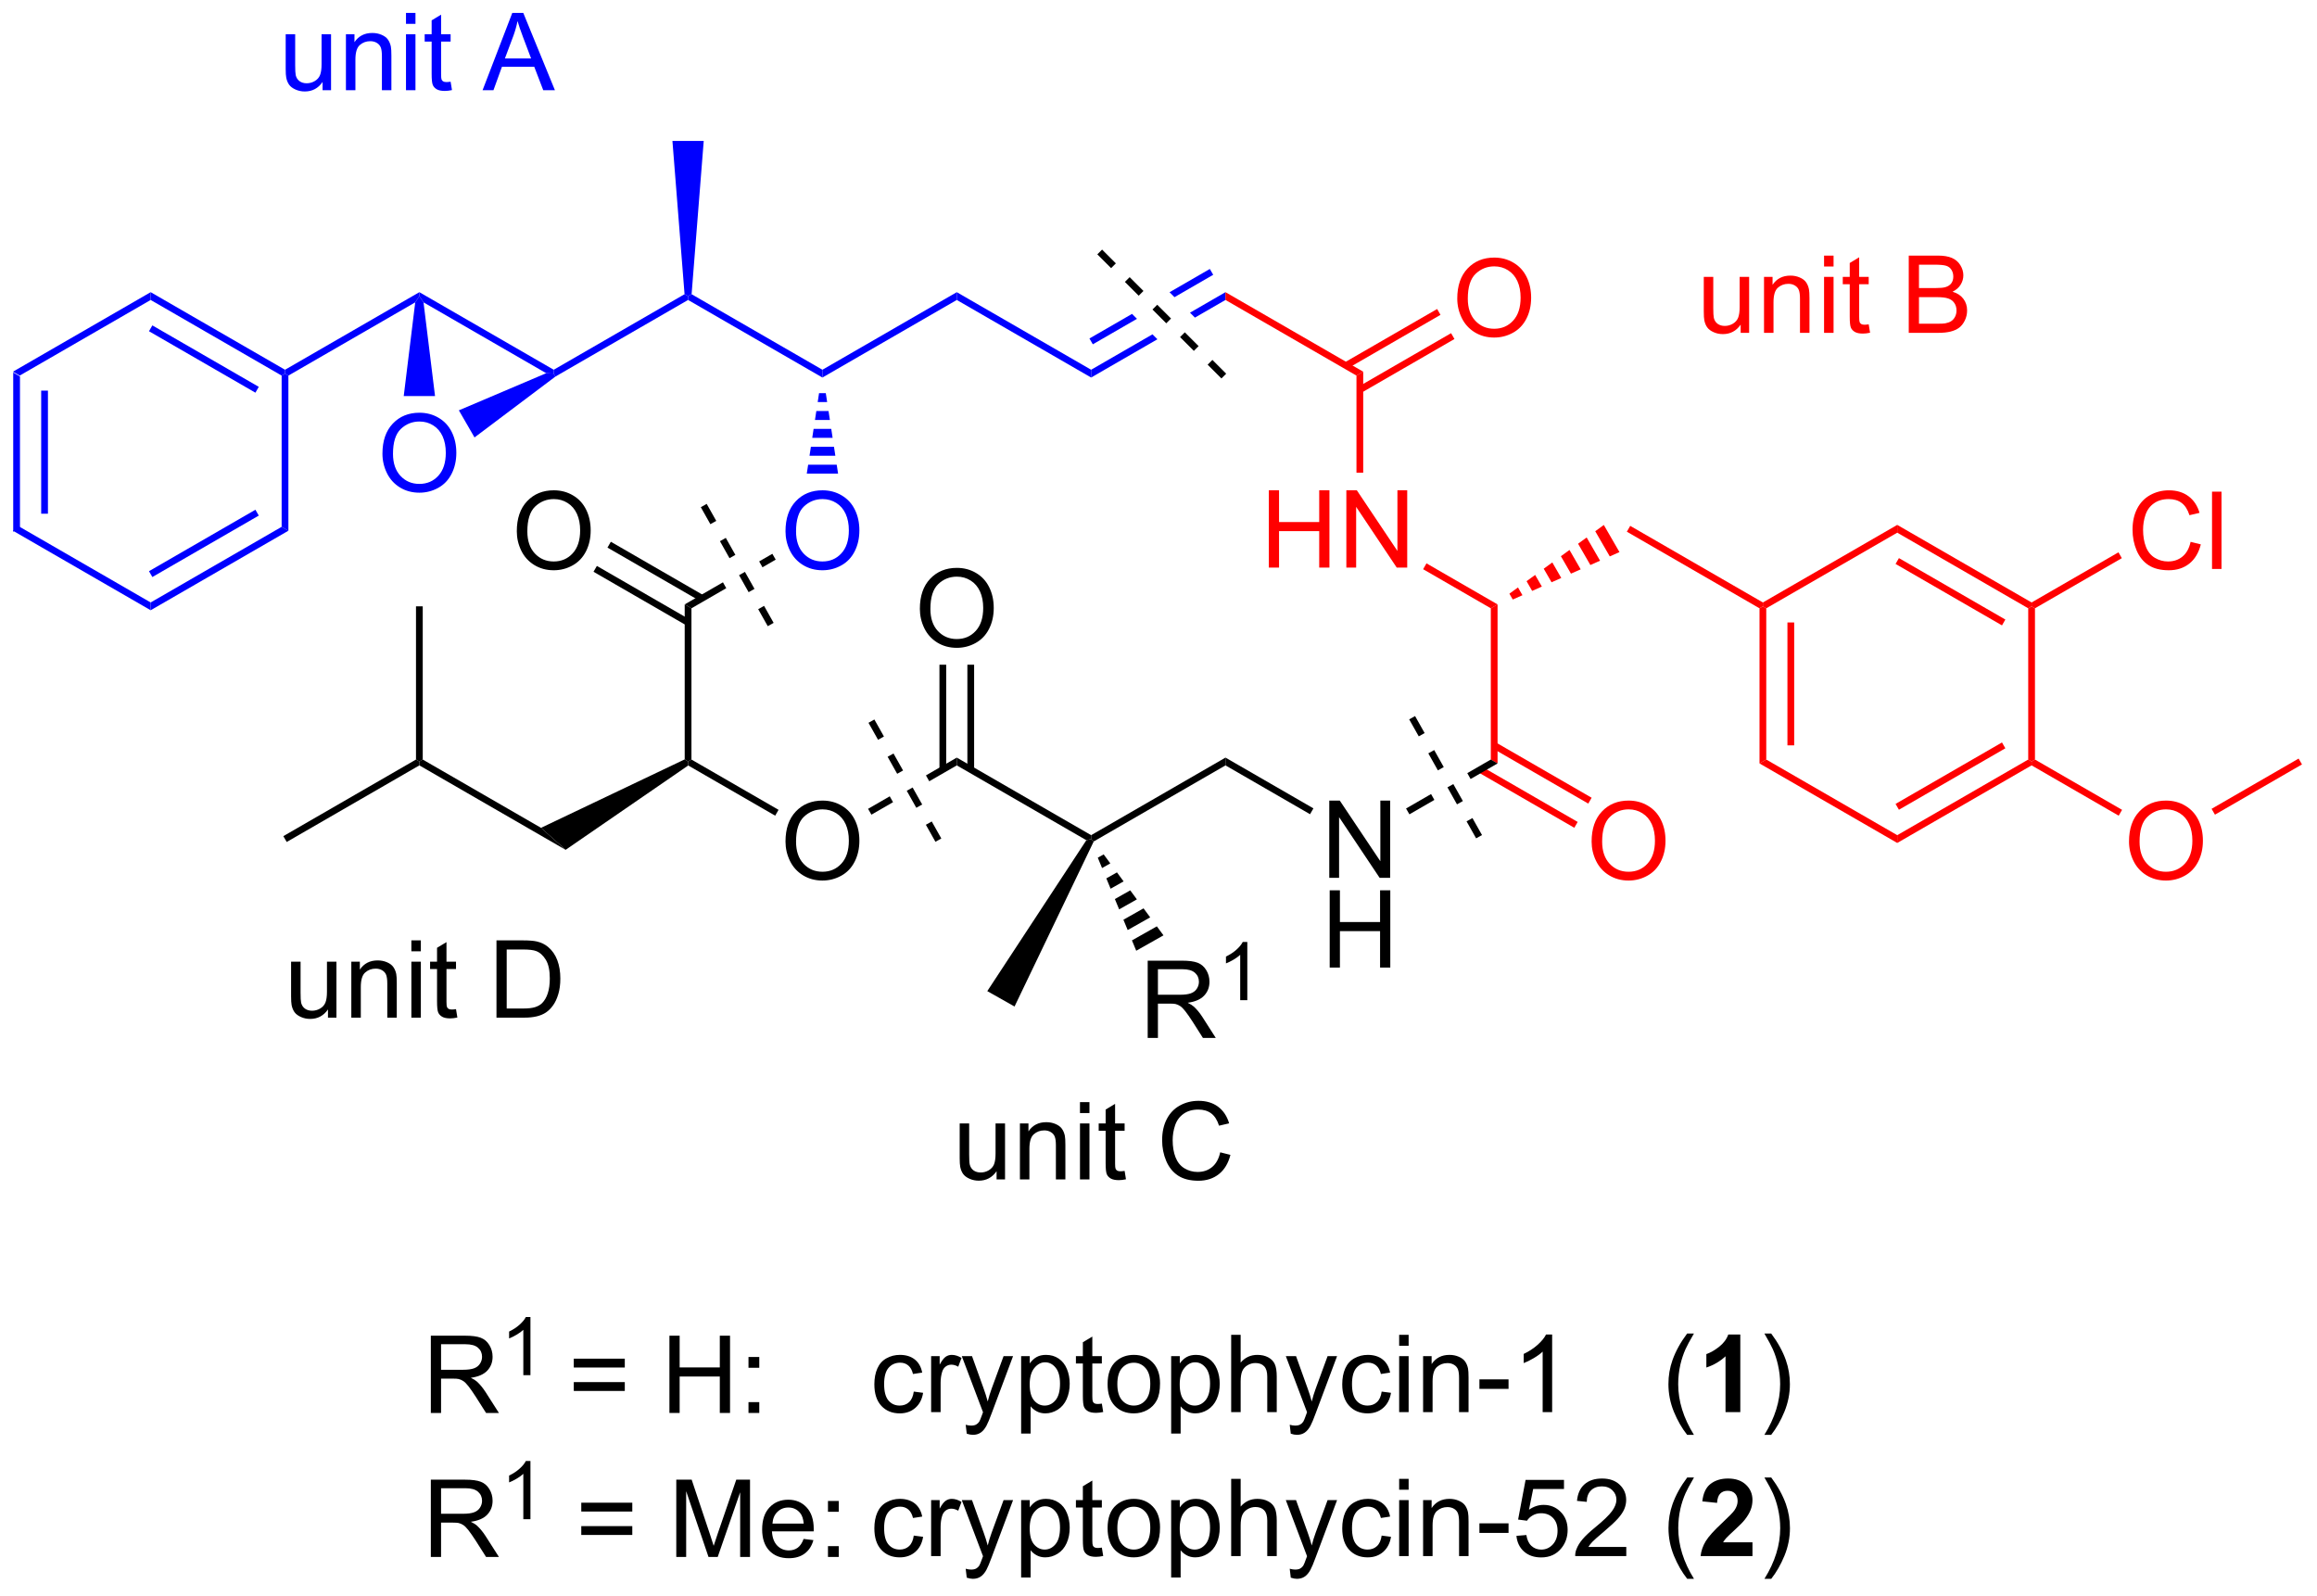 <?xml version="1.0" encoding="UTF-8"?>
<!DOCTYPE svg PUBLIC '-//W3C//DTD SVG 1.0//EN'
          'http://www.w3.org/TR/2001/REC-SVG-20010904/DTD/svg10.dtd'>
<svg stroke-dasharray="none" shape-rendering="auto" xmlns="http://www.w3.org/2000/svg" font-family="'Dialog'" text-rendering="auto" width="90" fill-opacity="1" color-interpolation="auto" color-rendering="auto" preserveAspectRatio="xMidYMid meet" font-size="12px" viewBox="0 0 90 62" fill="black" xmlns:xlink="http://www.w3.org/1999/xlink" stroke="black" image-rendering="auto" stroke-miterlimit="10" stroke-linecap="square" stroke-linejoin="miter" font-style="normal" stroke-width="1" height="62" stroke-dashoffset="0" font-weight="normal" stroke-opacity="1"
><!--Generated by the Batik Graphics2D SVG Generator--><defs id="genericDefs"
  /><g
  ><defs id="defs1"
    ><clipPath clipPathUnits="userSpaceOnUse" id="clipPath1"
      ><path d="M0.646 2.161 L177.182 2.161 L177.182 123.554 L0.646 123.554 L0.646 2.161 Z"
      /></clipPath
      ><clipPath clipPathUnits="userSpaceOnUse" id="clipPath2"
      ><path d="M15.947 17.716 L15.947 135.733 L187.575 135.733 L187.575 17.716 Z"
      /></clipPath
    ></defs
    ><g fill="blue" transform="scale(0.51,0.51) translate(-0.646,-2.161) matrix(1.029,0,0,1.029,-15.758,-16.061)" stroke="blue"
    ><path d="M16.92 45.281 L17.42 45.57 L17.42 56.781 L16.92 57.07 ZM18.99 46.621 L18.99 55.73 L19.49 55.73 L19.49 46.621 Z" stroke="none" clip-path="url(#clipPath2)"
    /></g
    ><g fill="blue" transform="matrix(0.524,0,0,0.524,-8.363,-9.29)" stroke="blue"
    ><path d="M16.92 57.07 L17.42 56.781 L27.129 62.387 L27.129 62.964 Z" stroke="none" clip-path="url(#clipPath2)"
    /></g
    ><g fill="blue" transform="matrix(0.524,0,0,0.524,-8.363,-9.29)" stroke="blue"
    ><path d="M27.129 62.964 L27.129 62.387 L36.838 56.781 L37.338 57.07 ZM27.254 60.502 L35.143 55.947 L34.893 55.514 L27.004 60.069 Z" stroke="none" clip-path="url(#clipPath2)"
    /></g
    ><g fill="blue" transform="matrix(0.524,0,0,0.524,-8.363,-9.29)" stroke="blue"
    ><path d="M37.338 57.07 L36.838 56.781 L36.838 45.57 L37.088 45.426 L37.338 45.57 Z" stroke="none" clip-path="url(#clipPath2)"
    /></g
    ><g fill="blue" transform="matrix(0.524,0,0,0.524,-8.363,-9.29)" stroke="blue"
    ><path d="M37.088 45.137 L37.088 45.426 L36.838 45.57 L27.129 39.964 L27.129 39.387 ZM35.143 46.404 L27.254 41.849 L27.004 42.282 L34.893 46.837 Z" stroke="none" clip-path="url(#clipPath2)"
    /></g
    ><g fill="blue" transform="matrix(0.524,0,0,0.524,-8.363,-9.29)" stroke="blue"
    ><path d="M27.129 39.387 L27.129 39.964 L17.42 45.57 L16.92 45.281 Z" stroke="none" clip-path="url(#clipPath2)"
    /></g
    ><g fill="blue" transform="matrix(0.524,0,0,0.524,-8.363,-9.29)" stroke="blue"
    ><path d="M37.338 45.57 L37.088 45.426 L37.088 45.137 L47.047 39.387 L47.047 39.676 L46.74 40.142 Z" stroke="none" clip-path="url(#clipPath2)"
    /></g
    ><g fill="blue" transform="matrix(0.524,0,0,0.524,-8.363,-9.29)" stroke="blue"
    ><path d="M47.355 40.142 L47.047 39.676 L47.047 39.387 L57.007 45.137 L57.007 45.426 L56.45 45.393 Z" stroke="none" clip-path="url(#clipPath2)"
    /></g
    ><g fill="blue" transform="matrix(0.524,0,0,0.524,-8.363,-9.29)" stroke="blue"
    ><path d="M57.132 45.642 L57.007 45.426 L57.007 45.137 L66.705 39.538 L66.966 39.676 L66.966 39.964 Z" stroke="none" clip-path="url(#clipPath2)"
    /></g
    ><g fill="blue" transform="matrix(0.524,0,0,0.524,-8.363,-9.29)" stroke="blue"
    ><path d="M44.31 51.362 Q44.31 49.935 45.076 49.13 Q45.842 48.323 47.053 48.323 Q47.844 48.323 48.48 48.703 Q49.118 49.08 49.451 49.758 Q49.787 50.435 49.787 51.294 Q49.787 52.166 49.435 52.854 Q49.084 53.541 48.438 53.895 Q47.795 54.25 47.047 54.25 Q46.24 54.25 45.602 53.859 Q44.967 53.466 44.639 52.791 Q44.31 52.114 44.31 51.362 ZM45.092 51.372 Q45.092 52.408 45.647 53.005 Q46.204 53.599 47.045 53.599 Q47.899 53.599 48.451 52.997 Q49.006 52.395 49.006 51.291 Q49.006 50.591 48.769 50.07 Q48.532 49.549 48.076 49.263 Q47.623 48.974 47.055 48.974 Q46.251 48.974 45.67 49.528 Q45.092 50.08 45.092 51.372 Z" stroke="none" clip-path="url(#clipPath2)"
    /></g
    ><g fill="blue" transform="matrix(0.524,0,0,0.524,-8.363,-9.29)" stroke="blue"
    ><path d="M46.74 40.142 L47.047 39.676 L47.355 40.142 L48.208 47.086 L45.888 47.086 Z" stroke="none" clip-path="url(#clipPath2)"
    /></g
    ><g fill="blue" transform="matrix(0.524,0,0,0.524,-8.363,-9.29)" stroke="blue"
    ><path d="M56.45 45.393 L57.007 45.426 L57.132 45.642 L51.135 50.155 L49.975 48.146 Z" stroke="none" clip-path="url(#clipPath2)"
    /></g
    ><g fill="blue" transform="matrix(0.524,0,0,0.524,-8.363,-9.29)" stroke="blue"
    ><path d="M67.227 39.538 L66.966 39.676 L66.705 39.538 L65.806 28.176 L68.126 28.176 Z" stroke="none" clip-path="url(#clipPath2)"
    /></g
    ><g fill="blue" transform="matrix(0.524,0,0,0.524,-8.363,-9.29)" stroke="blue"
    ><path d="M66.966 39.964 L66.966 39.676 L67.227 39.538 L76.925 45.137 L76.925 45.714 Z" stroke="none" clip-path="url(#clipPath2)"
    /></g
    ><g fill="blue" transform="matrix(0.524,0,0,0.524,-8.363,-9.29)" stroke="blue"
    ><path d="M74.188 57.112 Q74.188 55.685 74.954 54.88 Q75.72 54.073 76.931 54.073 Q77.722 54.073 78.358 54.453 Q78.996 54.83 79.329 55.508 Q79.665 56.185 79.665 57.044 Q79.665 57.916 79.313 58.604 Q78.962 59.291 78.316 59.645 Q77.673 60 76.925 60 Q76.118 60 75.48 59.609 Q74.845 59.216 74.516 58.541 Q74.188 57.864 74.188 57.112 ZM74.97 57.122 Q74.97 58.158 75.524 58.755 Q76.082 59.349 76.923 59.349 Q77.777 59.349 78.329 58.747 Q78.884 58.145 78.884 57.041 Q78.884 56.341 78.647 55.82 Q78.41 55.299 77.954 55.013 Q77.501 54.724 76.933 54.724 Q76.129 54.724 75.548 55.278 Q74.97 55.83 74.97 57.122 Z" stroke="none" clip-path="url(#clipPath2)"
    /></g
    ><g fill="blue" transform="matrix(0.524,0,0,0.524,-8.363,-9.29)" stroke="blue"
    ><path d="M77.175 46.871 L77.276 47.534 L76.574 47.534 L76.675 46.871 ZM77.378 48.197 L77.479 48.86 L76.372 48.86 L76.473 48.197 ZM77.58 49.522 L77.681 50.185 L76.17 50.185 L76.271 49.522 ZM77.782 50.848 L77.883 51.511 L75.968 51.511 L76.069 50.848 ZM77.984 52.174 L78.085 52.836 L75.765 52.836 L75.867 52.174 Z" stroke="none" clip-path="url(#clipPath2)"
    /></g
    ><g transform="matrix(0.524,0,0,0.524,-8.363,-9.29)"
    ><path d="M73.213 58.78 L72.236 59.344 L72.236 59.344 L72.481 59.78 L72.481 59.78 L73.463 59.213 L73.213 58.78 ZM69.552 60.894 L66.716 62.531 L67.216 62.82 L69.797 61.33 L69.612 61.002 L69.552 60.894 Z" stroke="none" clip-path="url(#clipPath2)"
    /></g
    ><g transform="matrix(0.524,0,0,0.524,-8.363,-9.29)"
    ><path d="M54.27 57.112 Q54.27 55.685 55.035 54.88 Q55.801 54.073 57.012 54.073 Q57.804 54.073 58.439 54.453 Q59.077 54.83 59.41 55.508 Q59.746 56.185 59.746 57.044 Q59.746 57.916 59.395 58.604 Q59.043 59.291 58.397 59.645 Q57.754 60 57.007 60 Q56.2 60 55.562 59.609 Q54.926 59.216 54.598 58.541 Q54.27 57.864 54.27 57.112 ZM55.051 57.122 Q55.051 58.158 55.606 58.755 Q56.163 59.349 57.004 59.349 Q57.858 59.349 58.41 58.747 Q58.965 58.145 58.965 57.041 Q58.965 56.341 58.728 55.82 Q58.491 55.299 58.035 55.013 Q57.582 54.724 57.015 54.724 Q56.21 54.724 55.629 55.278 Q55.051 55.83 55.051 57.122 Z" stroke="none" clip-path="url(#clipPath2)"
    /></g
    ><g transform="matrix(0.524,0,0,0.524,-8.363,-9.29)"
    ><path d="M68.126 61.862 L61.241 57.887 L60.991 58.32 L67.876 62.295 ZM67.091 63.654 L60.206 59.679 L59.956 60.112 L66.841 64.087 Z" stroke="none" clip-path="url(#clipPath2)"
    /></g
    ><g transform="matrix(0.524,0,0,0.524,-8.363,-9.29)"
    ><path d="M66.716 62.531 L67.216 62.82 L67.216 74.031 L66.966 74.176 L66.716 74.019 Z" stroke="none" clip-path="url(#clipPath2)"
    /></g
    ><g fill="blue" transform="matrix(0.524,0,0,0.524,-8.363,-9.29)" stroke="blue"
    ><path d="M76.925 45.714 L76.925 45.137 L86.885 39.387 L86.885 39.964 Z" stroke="none" clip-path="url(#clipPath2)"
    /></g
    ><g fill="blue" transform="matrix(0.524,0,0,0.524,-8.363,-9.29)" stroke="blue"
    ><path d="M86.885 39.964 L86.885 39.387 L96.844 45.137 L96.844 45.714 Z" stroke="none" clip-path="url(#clipPath2)"
    /></g
    ><g fill="blue" transform="matrix(0.524,0,0,0.524,-8.363,-9.29)" stroke="blue"
    ><path d="M105.643 37.666 L102.656 39.391 L103.022 39.757 L103.022 39.757 L105.893 38.099 L105.643 37.666 ZM106.803 39.387 L104.172 40.906 L104.538 41.272 L104.538 41.272 L106.803 39.964 L106.803 39.387 ZM99.877 40.996 L96.719 42.819 L96.969 43.252 L100.243 41.362 L99.877 40.996 ZM101.392 42.511 L96.844 45.137 L96.844 45.714 L101.758 42.877 L101.758 42.877 L101.392 42.511 Z" stroke="none" clip-path="url(#clipPath2)"
    /></g
    ><g fill="red" transform="matrix(0.524,0,0,0.524,-8.363,-9.29)" stroke="red"
    ><path d="M106.803 39.964 L106.803 39.387 L117.013 45.281 L116.513 45.57 Z" stroke="none" clip-path="url(#clipPath2)"
    /></g
    ><g fill="red" transform="matrix(0.524,0,0,0.524,-8.363,-9.29)" stroke="red"
    ><path d="M123.985 39.862 Q123.985 38.435 124.751 37.63 Q125.516 36.823 126.727 36.823 Q127.519 36.823 128.154 37.203 Q128.792 37.58 129.125 38.258 Q129.461 38.935 129.461 39.794 Q129.461 40.666 129.11 41.354 Q128.758 42.041 128.112 42.395 Q127.469 42.75 126.722 42.75 Q125.915 42.75 125.276 42.359 Q124.641 41.966 124.313 41.291 Q123.985 40.614 123.985 39.862 ZM124.766 39.872 Q124.766 40.908 125.321 41.505 Q125.878 42.099 126.719 42.099 Q127.573 42.099 128.125 41.497 Q128.68 40.895 128.68 39.791 Q128.68 39.091 128.443 38.57 Q128.206 38.049 127.751 37.763 Q127.297 37.474 126.73 37.474 Q125.925 37.474 125.344 38.028 Q124.766 38.58 124.766 39.872 Z" stroke="none" clip-path="url(#clipPath2)"
    /></g
    ><g fill="red" transform="matrix(0.524,0,0,0.524,-8.363,-9.29)" stroke="red"
    ><path d="M116.888 46.837 L123.777 42.859 L123.527 42.426 L116.638 46.404 ZM115.853 45.045 L122.742 41.067 L122.492 40.634 L115.603 44.612 Z" stroke="none" clip-path="url(#clipPath2)"
    /></g
    ><g fill="red" transform="matrix(0.524,0,0,0.524,-8.363,-9.29)" stroke="red"
    ><path d="M110.016 59.801 L110.016 54.074 L110.774 54.074 L110.774 56.426 L113.751 56.426 L113.751 54.074 L114.509 54.074 L114.509 59.801 L113.751 59.801 L113.751 57.1 L110.774 57.1 L110.774 59.801 L110.016 59.801 ZM115.763 59.801 L115.763 54.074 L116.541 54.074 L119.549 58.569 L119.549 54.074 L120.275 54.074 L120.275 59.801 L119.497 59.801 L116.489 55.301 L116.489 59.801 L115.763 59.801 Z" stroke="none" clip-path="url(#clipPath2)"
    /></g
    ><g fill="red" transform="matrix(0.524,0,0,0.524,-8.363,-9.29)" stroke="red"
    ><path d="M116.513 45.57 L117.013 45.281 L117.013 52.766 L116.513 52.766 Z" stroke="none" clip-path="url(#clipPath2)"
    /></g
    ><g fill="red" transform="matrix(0.524,0,0,0.524,-8.363,-9.29)" stroke="red"
    ><path d="M121.453 59.922 L121.703 59.489 L126.972 62.531 L126.472 62.82 Z" stroke="none" clip-path="url(#clipPath2)"
    /></g
    ><g fill="red" transform="matrix(0.524,0,0,0.524,-8.363,-9.29)" stroke="red"
    ><path d="M127.849 61.736 L128.485 61.273 L128.818 61.85 L128.099 62.169 ZM129.122 60.81 L129.758 60.347 L130.256 61.21 L129.537 61.53 ZM130.394 59.885 L131.031 59.422 L131.694 60.571 L130.975 60.891 ZM131.667 58.959 L132.304 58.496 L133.133 59.932 L132.413 60.251 ZM132.94 58.033 L133.576 57.57 L134.571 59.292 L133.852 59.612 ZM134.213 57.107 L134.849 56.644 L136.009 58.653 L135.29 58.973 Z" stroke="none" clip-path="url(#clipPath2)"
    /></g
    ><g fill="red" transform="matrix(0.524,0,0,0.524,-8.363,-9.29)" stroke="red"
    ><path d="M126.472 62.82 L126.972 62.531 L126.972 74.32 L126.472 74.031 Z" stroke="none" clip-path="url(#clipPath2)"
    /></g
    ><g fill="red" transform="matrix(0.524,0,0,0.524,-8.363,-9.29)" stroke="red"
    ><path d="M133.944 80.112 Q133.944 78.685 134.71 77.88 Q135.475 77.073 136.686 77.073 Q137.478 77.073 138.113 77.453 Q138.751 77.83 139.085 78.507 Q139.421 79.185 139.421 80.044 Q139.421 80.916 139.069 81.604 Q138.718 82.291 138.072 82.645 Q137.429 83 136.681 83 Q135.874 83 135.236 82.609 Q134.6 82.216 134.272 81.541 Q133.944 80.864 133.944 80.112 ZM134.725 80.122 Q134.725 81.159 135.28 81.755 Q135.837 82.349 136.679 82.349 Q137.533 82.349 138.085 81.747 Q138.639 81.145 138.639 80.041 Q138.639 79.341 138.403 78.82 Q138.166 78.299 137.71 78.013 Q137.257 77.724 136.689 77.724 Q135.884 77.724 135.304 78.278 Q134.725 78.83 134.725 80.122 Z" stroke="none" clip-path="url(#clipPath2)"
    /></g
    ><g fill="red" transform="matrix(0.524,0,0,0.524,-8.363,-9.29)" stroke="red"
    ><path d="M126.847 72.764 L126.597 73.197 L133.696 77.296 L133.946 76.863 L126.847 72.764 ZM125.812 74.557 L125.562 74.99 L132.661 79.089 L132.911 78.656 L125.812 74.557 Z" stroke="none" clip-path="url(#clipPath2)"
    /></g
    ><g transform="matrix(0.524,0,0,0.524,-8.363,-9.29)"
    ><path d="M114.497 82.801 L114.497 77.074 L115.276 77.074 L118.283 81.569 L118.283 77.074 L119.01 77.074 L119.01 82.801 L118.231 82.801 L115.224 78.301 L115.224 82.801 L114.497 82.801 Z" stroke="none" clip-path="url(#clipPath2)"
    /></g
    ><g transform="matrix(0.524,0,0,0.524,-8.363,-9.29)"
    ><path d="M114.528 89.451 L114.528 83.724 L115.286 83.724 L115.286 86.076 L118.263 86.076 L118.263 83.724 L119.02 83.724 L119.02 89.451 L118.263 89.451 L118.263 86.75 L115.286 86.75 L115.286 89.451 L114.528 89.451 Z" stroke="none" clip-path="url(#clipPath2)"
    /></g
    ><g transform="matrix(0.524,0,0,0.524,-8.363,-9.29)"
    ><path d="M126.472 74.031 L124.728 75.038 L124.728 75.038 L124.973 75.474 L124.973 75.474 L126.972 74.32 L126.472 74.031 ZM122.043 76.588 L120.188 77.66 L120.438 78.093 L122.288 77.024 L122.288 77.024 L122.043 76.588 Z" stroke="none" clip-path="url(#clipPath2)"
    /></g
    ><g transform="matrix(0.524,0,0,0.524,-8.363,-9.29)"
    ><path d="M113.322 77.65 L113.072 78.084 L106.803 74.464 L106.803 73.887 Z" stroke="none" clip-path="url(#clipPath2)"
    /></g
    ><g transform="matrix(0.524,0,0,0.524,-8.363,-9.29)"
    ><path d="M106.803 73.887 L106.803 74.464 L97.035 80.104 L96.844 79.926 L96.844 79.637 Z" stroke="none" clip-path="url(#clipPath2)"
    /></g
    ><g transform="matrix(0.524,0,0,0.524,-8.363,-9.29)"
    ><path d="M96.844 79.637 L96.844 79.926 L96.49 80.01 L86.885 74.464 L86.885 73.887 Z" stroke="none" clip-path="url(#clipPath2)"
    /></g
    ><g transform="matrix(0.524,0,0,0.524,-8.363,-9.29)"
    ><path d="M84.148 62.862 Q84.148 61.435 84.913 60.63 Q85.679 59.823 86.89 59.823 Q87.682 59.823 88.317 60.203 Q88.955 60.58 89.288 61.258 Q89.624 61.935 89.624 62.794 Q89.624 63.666 89.273 64.354 Q88.921 65.041 88.275 65.395 Q87.632 65.75 86.885 65.75 Q86.077 65.75 85.439 65.359 Q84.804 64.966 84.476 64.291 Q84.148 63.614 84.148 62.862 ZM84.929 62.872 Q84.929 63.908 85.484 64.505 Q86.041 65.099 86.882 65.099 Q87.736 65.099 88.288 64.497 Q88.843 63.895 88.843 62.791 Q88.843 62.091 88.606 61.57 Q88.369 61.049 87.913 60.763 Q87.46 60.474 86.892 60.474 Q86.088 60.474 85.507 61.028 Q84.929 61.58 84.929 62.872 Z" stroke="none" clip-path="url(#clipPath2)"
    /></g
    ><g transform="matrix(0.524,0,0,0.524,-8.363,-9.29)"
    ><path d="M85.6 67.002 L85.6 74.773 L86.1 74.773 L86.1 67.002 ZM87.67 67.002 L87.67 74.773 L88.17 74.773 L88.17 67.002 Z" stroke="none" clip-path="url(#clipPath2)"
    /></g
    ><g transform="matrix(0.524,0,0,0.524,-8.363,-9.29)"
    ><path d="M74.188 80.112 Q74.188 78.685 74.954 77.88 Q75.72 77.073 76.931 77.073 Q77.722 77.073 78.358 77.453 Q78.996 77.83 79.329 78.507 Q79.665 79.185 79.665 80.044 Q79.665 80.916 79.313 81.604 Q78.962 82.291 78.316 82.645 Q77.673 83 76.925 83 Q76.118 83 75.48 82.609 Q74.845 82.216 74.516 81.541 Q74.188 80.864 74.188 80.112 ZM74.97 80.122 Q74.97 81.159 75.524 81.755 Q76.082 82.349 76.923 82.349 Q77.777 82.349 78.329 81.747 Q78.884 81.145 78.884 80.041 Q78.884 79.341 78.647 78.82 Q78.41 78.299 77.954 78.013 Q77.501 77.724 76.933 77.724 Q76.129 77.724 75.548 78.278 Q74.97 78.83 74.97 80.122 Z" stroke="none" clip-path="url(#clipPath2)"
    /></g
    ><g transform="matrix(0.524,0,0,0.524,-8.363,-9.29)"
    ><path d="M86.885 73.887 L84.599 75.206 L84.599 75.206 L84.844 75.642 L86.885 74.464 L86.885 73.887 ZM81.915 76.757 L80.308 77.684 L80.558 78.117 L82.16 77.192 L81.915 76.757 Z" stroke="none" clip-path="url(#clipPath2)"
    /></g
    ><g transform="matrix(0.524,0,0,0.524,-8.363,-9.29)"
    ><path d="M66.977 74.471 L66.966 74.176 L67.216 74.031 L73.673 77.759 L73.423 78.192 Z" stroke="none" clip-path="url(#clipPath2)"
    /></g
    ><g transform="matrix(0.524,0,0,0.524,-8.363,-9.29)"
    ><path d="M66.716 74.019 L66.966 74.176 L66.977 74.471 L57.888 80.723 L56.065 79.093 Z" stroke="none" clip-path="url(#clipPath2)"
    /></g
    ><g transform="matrix(0.524,0,0,0.524,-8.363,-9.29)"
    ><path d="M56.065 79.093 L57.888 80.723 L47.047 74.464 L47.047 74.176 L47.297 74.031 Z" stroke="none" clip-path="url(#clipPath2)"
    /></g
    ><g transform="matrix(0.524,0,0,0.524,-8.363,-9.29)"
    ><path d="M47.297 74.031 L47.047 74.176 L46.797 74.031 L46.797 62.676 L47.297 62.676 Z" stroke="none" clip-path="url(#clipPath2)"
    /></g
    ><g transform="matrix(0.524,0,0,0.524,-8.363,-9.29)"
    ><path d="M46.797 74.031 L47.047 74.176 L47.047 74.464 L37.213 80.142 L36.963 79.709 Z" stroke="none" clip-path="url(#clipPath2)"
    /></g
    ><g fill="red" transform="matrix(0.524,0,0,0.524,-8.363,-9.29)" stroke="red"
    ><path d="M136.556 57.142 L136.806 56.709 L146.64 62.387 L146.64 62.676 L146.39 62.82 Z" stroke="none" clip-path="url(#clipPath2)"
    /></g
    ><g fill="red" transform="matrix(0.524,0,0,0.524,-8.363,-9.29)" stroke="red"
    ><path d="M146.39 62.82 L146.64 62.676 L146.89 62.82 L146.89 74.031 L146.39 74.32 ZM148.46 63.871 L148.46 72.981 L148.96 72.981 L148.96 63.871 Z" stroke="none" clip-path="url(#clipPath2)"
    /></g
    ><g fill="red" transform="matrix(0.524,0,0,0.524,-8.363,-9.29)" stroke="red"
    ><path d="M146.39 74.32 L146.89 74.031 L156.6 79.637 L156.6 80.214 Z" stroke="none" clip-path="url(#clipPath2)"
    /></g
    ><g fill="red" transform="matrix(0.524,0,0,0.524,-8.363,-9.29)" stroke="red"
    ><path d="M156.6 80.214 L156.6 79.637 L166.309 74.031 L166.559 74.176 L166.559 74.464 ZM156.725 77.752 L164.614 73.197 L164.364 72.764 L156.475 77.319 Z" stroke="none" clip-path="url(#clipPath2)"
    /></g
    ><g fill="red" transform="matrix(0.524,0,0,0.524,-8.363,-9.29)" stroke="red"
    ><path d="M166.809 74.031 L166.559 74.176 L166.309 74.031 L166.309 62.82 L166.559 62.676 L166.809 62.82 Z" stroke="none" clip-path="url(#clipPath2)"
    /></g
    ><g fill="red" transform="matrix(0.524,0,0,0.524,-8.363,-9.29)" stroke="red"
    ><path d="M166.559 62.387 L166.559 62.676 L166.309 62.82 L156.6 57.214 L156.6 56.637 ZM164.614 63.654 L156.725 59.099 L156.475 59.532 L164.364 64.087 Z" stroke="none" clip-path="url(#clipPath2)"
    /></g
    ><g fill="red" transform="matrix(0.524,0,0,0.524,-8.363,-9.29)" stroke="red"
    ><path d="M156.6 56.637 L156.6 57.214 L146.89 62.82 L146.64 62.676 L146.64 62.387 Z" stroke="none" clip-path="url(#clipPath2)"
    /></g
    ><g fill="red" transform="matrix(0.524,0,0,0.524,-8.363,-9.29)" stroke="red"
    ><path d="M173.781 80.112 Q173.781 78.685 174.547 77.88 Q175.313 77.073 176.524 77.073 Q177.315 77.073 177.951 77.453 Q178.589 77.83 178.922 78.507 Q179.258 79.185 179.258 80.044 Q179.258 80.916 178.906 81.604 Q178.555 82.291 177.909 82.645 Q177.266 83 176.518 83 Q175.711 83 175.073 82.609 Q174.438 82.216 174.109 81.541 Q173.781 80.864 173.781 80.112 ZM174.563 80.122 Q174.563 81.159 175.117 81.755 Q175.674 82.349 176.516 82.349 Q177.37 82.349 177.922 81.747 Q178.477 81.145 178.477 80.041 Q178.477 79.341 178.24 78.82 Q178.003 78.299 177.547 78.013 Q177.094 77.724 176.526 77.724 Q175.721 77.724 175.141 78.278 Q174.563 78.83 174.563 80.122 Z" stroke="none" clip-path="url(#clipPath2)"
    /></g
    ><g fill="red" transform="matrix(0.524,0,0,0.524,-8.363,-9.29)" stroke="red"
    ><path d="M166.559 74.464 L166.559 74.176 L166.809 74.031 L173.266 77.759 L173.016 78.192 Z" stroke="none" clip-path="url(#clipPath2)"
    /></g
    ><g fill="red" transform="matrix(0.524,0,0,0.524,-8.363,-9.29)" stroke="red"
    ><path d="M180.151 78.117 L179.901 77.684 L186.353 73.959 L186.603 74.392 Z" stroke="none" clip-path="url(#clipPath2)"
    /></g
    ><g fill="red" transform="matrix(0.524,0,0,0.524,-8.363,-9.29)" stroke="red"
    ><path d="M178.346 57.893 L179.104 58.083 Q178.867 59.018 178.248 59.51 Q177.628 60 176.734 60 Q175.807 60 175.227 59.622 Q174.649 59.244 174.344 58.531 Q174.042 57.815 174.042 56.994 Q174.042 56.099 174.383 55.435 Q174.727 54.768 175.357 54.422 Q175.987 54.075 176.745 54.075 Q177.604 54.075 178.19 54.513 Q178.776 54.95 179.008 55.744 L178.261 55.919 Q178.063 55.294 177.682 55.01 Q177.305 54.724 176.729 54.724 Q176.07 54.724 175.625 55.041 Q175.182 55.356 175.003 55.89 Q174.823 56.424 174.823 56.989 Q174.823 57.721 175.036 58.265 Q175.25 58.81 175.698 59.08 Q176.149 59.349 176.672 59.349 Q177.307 59.349 177.748 58.981 Q178.19 58.614 178.346 57.893 ZM179.934 59.901 L179.934 54.174 L180.637 54.174 L180.637 59.901 L179.934 59.901 Z" stroke="none" clip-path="url(#clipPath2)"
    /></g
    ><g fill="red" transform="matrix(0.524,0,0,0.524,-8.363,-9.29)" stroke="red"
    ><path d="M166.809 62.82 L166.559 62.676 L166.559 62.387 L172.998 58.67 L173.248 59.103 Z" stroke="none" clip-path="url(#clipPath2)"
    /></g
    ><g transform="matrix(0.524,0,0,0.524,-8.363,-9.29)"
    ><path d="M67.91 55.325 L68.619 56.585 L69.055 56.34 L68.346 55.08 ZM69.328 57.845 L70.037 59.105 L70.472 58.86 L69.763 57.6 ZM70.745 60.365 L71.454 61.625 L71.89 61.38 L71.181 60.12 ZM72.163 62.885 L72.872 64.145 L73.308 63.9 L72.599 62.64 Z" stroke="none" clip-path="url(#clipPath2)"
    /></g
    ><g transform="matrix(0.524,0,0,0.524,-8.363,-9.29)"
    ><path d="M120.421 71.053 L121.13 72.313 L121.566 72.068 L120.857 70.808 ZM121.839 73.573 L122.548 74.833 L122.983 74.588 L122.275 73.328 ZM123.256 76.093 L123.965 77.353 L124.401 77.108 L123.692 75.848 ZM124.674 78.613 L125.383 79.873 L125.819 79.628 L125.11 78.368 Z" stroke="none" clip-path="url(#clipPath2)"
    /></g
    ><g transform="matrix(0.524,0,0,0.524,-8.363,-9.29)"
    ><path d="M80.34 71.307 L81.049 72.567 L81.485 72.322 L80.776 71.062 ZM81.758 73.827 L82.467 75.087 L82.903 74.842 L82.194 73.582 ZM83.176 76.347 L83.884 77.607 L84.32 77.362 L83.611 76.102 ZM84.593 78.867 L85.302 80.127 L85.738 79.882 L85.029 78.621 Z" stroke="none" clip-path="url(#clipPath2)"
    /></g
    ><g transform="matrix(0.524,0,0,0.524,-8.363,-9.29)"
    ><path d="M47.897 122.466 L47.897 116.739 L50.436 116.739 Q51.202 116.739 51.6 116.893 Q51.999 117.046 52.236 117.437 Q52.475 117.828 52.475 118.301 Q52.475 118.911 52.08 119.33 Q51.686 119.747 50.861 119.859 Q51.163 120.005 51.319 120.145 Q51.65 120.45 51.947 120.906 L52.944 122.466 L51.991 122.466 L51.233 121.273 Q50.9 120.757 50.684 120.484 Q50.47 120.21 50.301 120.101 Q50.132 119.992 49.955 119.95 Q49.827 119.921 49.533 119.921 L48.655 119.921 L48.655 122.466 L47.897 122.466 ZM48.655 119.265 L50.283 119.265 Q50.803 119.265 51.095 119.158 Q51.389 119.051 51.54 118.814 Q51.694 118.578 51.694 118.301 Q51.694 117.895 51.397 117.635 Q51.103 117.372 50.468 117.372 L48.655 117.372 L48.655 119.265 Z" stroke="none" clip-path="url(#clipPath2)"
    /></g
    ><g transform="matrix(0.524,0,0,0.524,-8.363,-9.29)"
    ><path d="M55.281 119.665 L54.753 119.665 L54.753 116.304 Q54.562 116.486 54.253 116.667 Q53.945 116.849 53.699 116.941 L53.699 116.431 Q54.14 116.222 54.47 115.927 Q54.802 115.63 54.941 115.353 L55.281 115.353 L55.281 119.665 Z" stroke="none" clip-path="url(#clipPath2)"
    /></g
    ><g transform="matrix(0.524,0,0,0.524,-8.363,-9.29)"
    ><path d="M62.275 119.098 L58.494 119.098 L58.494 118.442 L62.275 118.442 L62.275 119.098 ZM62.275 120.835 L58.494 120.835 L58.494 120.179 L62.275 120.179 L62.275 120.835 ZM65.584 122.466 L65.584 116.739 L66.341 116.739 L66.341 119.091 L69.318 119.091 L69.318 116.739 L70.076 116.739 L70.076 122.466 L69.318 122.466 L69.318 119.765 L66.341 119.765 L66.341 122.466 L65.584 122.466 ZM71.444 119.117 L71.444 118.317 L72.244 118.317 L72.244 119.117 L71.444 119.117 ZM71.444 122.466 L71.444 121.663 L72.244 121.663 L72.244 122.466 L71.444 122.466 Z" stroke="none" clip-path="url(#clipPath2)"
    /></g
    ><g transform="matrix(0.524,0,0,0.524,-8.363,-9.29)"
    ><path d="M101.037 94.667 L101.037 88.94 L103.577 88.94 Q104.342 88.94 104.741 89.094 Q105.139 89.248 105.376 89.638 Q105.616 90.029 105.616 90.503 Q105.616 91.112 105.22 91.532 Q104.827 91.948 104.001 92.06 Q104.303 92.206 104.459 92.347 Q104.79 92.651 105.087 93.107 L106.084 94.667 L105.131 94.667 L104.374 93.474 Q104.04 92.959 103.824 92.685 Q103.61 92.412 103.441 92.302 Q103.272 92.193 103.095 92.151 Q102.967 92.123 102.673 92.123 L101.795 92.123 L101.795 94.667 L101.037 94.667 ZM101.795 91.466 L103.423 91.466 Q103.944 91.466 104.235 91.36 Q104.53 91.253 104.681 91.016 Q104.834 90.779 104.834 90.503 Q104.834 90.097 104.537 89.836 Q104.243 89.573 103.608 89.573 L101.795 89.573 L101.795 91.466 Z" stroke="none" clip-path="url(#clipPath2)"
    /></g
    ><g transform="matrix(0.524,0,0,0.524,-8.363,-9.29)"
    ><path d="M108.421 91.867 L107.894 91.867 L107.894 88.506 Q107.702 88.687 107.394 88.869 Q107.085 89.051 106.839 89.142 L106.839 88.633 Q107.28 88.424 107.611 88.129 Q107.942 87.832 108.081 87.555 L108.421 87.555 L108.421 91.867 Z" stroke="none" clip-path="url(#clipPath2)"
    /></g
    ><g transform="matrix(0.524,0,0,0.524,-8.363,-9.29)"
    ><path d="M97.773 81.061 L98.265 81.728 L97.654 82.074 L97.337 81.307 ZM98.758 82.395 L99.251 83.062 L98.287 83.606 L97.971 82.84 ZM99.743 83.728 L100.236 84.395 L98.921 85.138 L98.604 84.372 ZM100.729 85.062 L101.222 85.729 L99.554 86.671 L99.237 85.905 ZM101.714 86.395 L102.207 87.062 L100.187 88.203 L99.87 87.437 Z" stroke="none" clip-path="url(#clipPath2)"
    /></g
    ><g transform="matrix(0.524,0,0,0.524,-8.363,-9.29)"
    ><path d="M96.49 80.01 L96.844 79.926 L97.035 80.104 L91.166 92.338 L89.146 91.197 Z" stroke="none" clip-path="url(#clipPath2)"
    /></g
    ><g transform="matrix(0.524,0,0,0.524,-8.363,-9.29)"
    ><path d="M83.696 120.882 L84.389 120.973 Q84.275 121.687 83.808 122.093 Q83.342 122.497 82.662 122.497 Q81.811 122.497 81.293 121.939 Q80.775 121.382 80.775 120.343 Q80.775 119.671 80.996 119.169 Q81.22 118.663 81.675 118.413 Q82.131 118.161 82.665 118.161 Q83.342 118.161 83.772 118.502 Q84.202 118.843 84.321 119.473 L83.639 119.578 Q83.54 119.161 83.293 118.95 Q83.045 118.739 82.694 118.739 Q82.162 118.739 81.829 119.119 Q81.499 119.499 81.499 120.325 Q81.499 121.161 81.819 121.541 Q82.139 121.919 82.655 121.919 Q83.069 121.919 83.345 121.666 Q83.624 121.411 83.696 120.882 ZM84.983 122.403 L84.983 118.255 L85.616 118.255 L85.616 118.882 Q85.858 118.442 86.061 118.301 Q86.267 118.161 86.514 118.161 Q86.868 118.161 87.235 118.387 L86.993 119.038 Q86.735 118.887 86.478 118.887 Q86.249 118.887 86.064 119.025 Q85.881 119.163 85.803 119.411 Q85.686 119.786 85.686 120.231 L85.686 122.403 L84.983 122.403 ZM87.624 124.002 L87.545 123.341 Q87.775 123.403 87.946 123.403 Q88.181 123.403 88.321 123.325 Q88.462 123.247 88.553 123.106 Q88.618 123.002 88.767 122.583 Q88.787 122.525 88.829 122.411 L87.256 118.255 L88.014 118.255 L88.876 120.656 Q89.045 121.114 89.178 121.617 Q89.298 121.132 89.467 120.671 L90.353 118.255 L91.056 118.255 L89.478 122.473 Q89.225 123.158 89.084 123.416 Q88.897 123.762 88.655 123.924 Q88.412 124.088 88.077 124.088 Q87.874 124.088 87.624 124.002 ZM91.655 123.994 L91.655 118.255 L92.295 118.255 L92.295 118.794 Q92.522 118.476 92.806 118.32 Q93.092 118.161 93.499 118.161 Q94.03 118.161 94.436 118.434 Q94.842 118.708 95.048 119.205 Q95.256 119.703 95.256 120.296 Q95.256 120.934 95.027 121.445 Q94.798 121.953 94.363 122.226 Q93.928 122.497 93.446 122.497 Q93.095 122.497 92.816 122.348 Q92.537 122.2 92.358 121.973 L92.358 123.994 L91.655 123.994 ZM92.29 120.351 Q92.29 121.153 92.613 121.536 Q92.939 121.919 93.4 121.919 Q93.868 121.919 94.202 121.523 Q94.537 121.124 94.537 120.294 Q94.537 119.499 94.209 119.106 Q93.884 118.71 93.431 118.71 Q92.983 118.71 92.636 119.132 Q92.29 119.551 92.29 120.351 ZM97.638 121.773 L97.739 122.395 Q97.442 122.458 97.208 122.458 Q96.825 122.458 96.614 122.338 Q96.403 122.216 96.317 122.018 Q96.231 121.82 96.231 121.187 L96.231 118.801 L95.716 118.801 L95.716 118.255 L96.231 118.255 L96.231 117.226 L96.932 116.804 L96.932 118.255 L97.638 118.255 L97.638 118.801 L96.932 118.801 L96.932 121.226 Q96.932 121.528 96.969 121.614 Q97.005 121.7 97.088 121.752 Q97.174 121.801 97.331 121.801 Q97.448 121.801 97.638 121.773 ZM98.064 120.328 Q98.064 119.176 98.704 118.622 Q99.241 118.161 100.009 118.161 Q100.866 118.161 101.407 118.721 Q101.952 119.281 101.952 120.27 Q101.952 121.07 101.709 121.531 Q101.47 121.989 101.011 122.244 Q100.553 122.497 100.009 122.497 Q99.139 122.497 98.6 121.939 Q98.064 121.38 98.064 120.328 ZM98.787 120.328 Q98.787 121.124 99.134 121.523 Q99.483 121.919 100.009 121.919 Q100.532 121.919 100.879 121.52 Q101.228 121.122 101.228 120.304 Q101.228 119.536 100.879 119.14 Q100.53 118.742 100.009 118.742 Q99.483 118.742 99.134 119.137 Q98.787 119.531 98.787 120.328 ZM102.776 123.994 L102.776 118.255 L103.416 118.255 L103.416 118.794 Q103.643 118.476 103.927 118.32 Q104.213 118.161 104.62 118.161 Q105.151 118.161 105.557 118.434 Q105.963 118.708 106.169 119.205 Q106.377 119.703 106.377 120.296 Q106.377 120.934 106.148 121.445 Q105.919 121.953 105.484 122.226 Q105.049 122.497 104.567 122.497 Q104.216 122.497 103.937 122.348 Q103.659 122.2 103.479 121.973 L103.479 123.994 L102.776 123.994 ZM103.411 120.351 Q103.411 121.153 103.734 121.536 Q104.06 121.919 104.521 121.919 Q104.989 121.919 105.323 121.523 Q105.659 121.124 105.659 120.294 Q105.659 119.499 105.331 119.106 Q105.005 118.71 104.552 118.71 Q104.104 118.71 103.758 119.132 Q103.411 119.551 103.411 120.351 ZM107.225 122.403 L107.225 116.676 L107.928 116.676 L107.928 118.731 Q108.42 118.161 109.17 118.161 Q109.631 118.161 109.97 118.343 Q110.311 118.523 110.457 118.843 Q110.603 119.163 110.603 119.773 L110.603 122.403 L109.9 122.403 L109.9 119.773 Q109.9 119.247 109.67 119.007 Q109.444 118.765 109.025 118.765 Q108.712 118.765 108.436 118.929 Q108.162 119.091 108.045 119.369 Q107.928 119.645 107.928 120.132 L107.928 122.403 L107.225 122.403 ZM111.643 124.002 L111.565 123.341 Q111.794 123.403 111.966 123.403 Q112.2 123.403 112.341 123.325 Q112.481 123.247 112.573 123.106 Q112.638 123.002 112.786 122.583 Q112.807 122.525 112.849 122.411 L111.276 118.255 L112.034 118.255 L112.896 120.656 Q113.065 121.114 113.198 121.617 Q113.317 121.132 113.487 120.671 L114.372 118.255 L115.075 118.255 L113.497 122.473 Q113.245 123.158 113.104 123.416 Q112.916 123.762 112.674 123.924 Q112.432 124.088 112.096 124.088 Q111.893 124.088 111.643 124.002 ZM118.38 120.882 L119.073 120.973 Q118.958 121.687 118.492 122.093 Q118.026 122.497 117.346 122.497 Q116.495 122.497 115.976 121.939 Q115.458 121.382 115.458 120.343 Q115.458 119.671 115.679 119.169 Q115.903 118.663 116.359 118.413 Q116.815 118.161 117.349 118.161 Q118.026 118.161 118.456 118.502 Q118.885 118.843 119.005 119.473 L118.323 119.578 Q118.224 119.161 117.976 118.95 Q117.729 118.739 117.377 118.739 Q116.846 118.739 116.513 119.119 Q116.182 119.499 116.182 120.325 Q116.182 121.161 116.502 121.541 Q116.823 121.919 117.338 121.919 Q117.752 121.919 118.028 121.666 Q118.307 121.411 118.38 120.882 ZM119.677 117.484 L119.677 116.676 L120.38 116.676 L120.38 117.484 L119.677 117.484 ZM119.677 122.403 L119.677 118.255 L120.38 118.255 L120.38 122.403 L119.677 122.403 ZM121.452 122.403 L121.452 118.255 L122.084 118.255 L122.084 118.843 Q122.54 118.161 123.405 118.161 Q123.78 118.161 124.092 118.296 Q124.407 118.429 124.564 118.648 Q124.72 118.867 124.782 119.169 Q124.821 119.364 124.821 119.851 L124.821 122.403 L124.118 122.403 L124.118 119.88 Q124.118 119.45 124.035 119.236 Q123.954 119.023 123.746 118.898 Q123.537 118.77 123.256 118.77 Q122.806 118.77 122.48 119.057 Q122.155 119.341 122.155 120.137 L122.155 122.403 L121.452 122.403 ZM125.627 120.684 L125.627 119.976 L127.786 119.976 L127.786 120.684 L125.627 120.684 ZM131.018 122.403 L130.315 122.403 L130.315 117.921 Q130.06 118.163 129.648 118.406 Q129.237 118.648 128.909 118.77 L128.909 118.091 Q129.497 117.812 129.937 117.419 Q130.38 117.023 130.565 116.653 L131.018 116.653 L131.018 122.403 ZM141.026 124.088 Q140.442 123.353 140.039 122.369 Q139.638 121.382 139.638 120.328 Q139.638 119.398 139.94 118.546 Q140.291 117.559 141.026 116.578 L141.528 116.578 Q141.057 117.39 140.903 117.739 Q140.666 118.278 140.528 118.864 Q140.362 119.593 140.362 120.333 Q140.362 122.21 141.528 124.088 L141.026 124.088 Z" stroke="none" clip-path="url(#clipPath2)"
    /></g
    ><g transform="matrix(0.524,0,0,0.524,-8.363,-9.29)"
    ><path d="M144.966 122.403 L143.87 122.403 L143.87 118.265 Q143.268 118.828 142.45 119.098 L142.45 118.101 Q142.88 117.96 143.383 117.57 Q143.888 117.176 144.075 116.653 L144.966 116.653 L144.966 122.403 Z" stroke="none" clip-path="url(#clipPath2)"
    /></g
    ><g transform="matrix(0.524,0,0,0.524,-8.363,-9.29)"
    ><path d="M147.256 124.088 L146.751 124.088 Q147.92 122.21 147.92 120.333 Q147.92 119.598 147.751 118.874 Q147.618 118.288 147.381 117.749 Q147.228 117.398 146.751 116.578 L147.256 116.578 Q147.991 117.559 148.342 118.546 Q148.642 119.398 148.642 120.328 Q148.642 121.382 148.238 122.369 Q147.834 123.353 147.256 124.088 Z" stroke="none" clip-path="url(#clipPath2)"
    /></g
    ><g transform="matrix(0.524,0,0,0.524,-8.363,-9.29)"
    ><path d="M83.696 131.556 L84.389 131.647 Q84.275 132.36 83.808 132.767 Q83.342 133.17 82.662 133.17 Q81.811 133.17 81.293 132.613 Q80.775 132.056 80.775 131.017 Q80.775 130.345 80.996 129.842 Q81.22 129.337 81.675 129.087 Q82.131 128.834 82.665 128.834 Q83.342 128.834 83.772 129.175 Q84.202 129.517 84.321 130.147 L83.639 130.251 Q83.54 129.834 83.293 129.623 Q83.045 129.412 82.694 129.412 Q82.162 129.412 81.829 129.792 Q81.499 130.173 81.499 130.998 Q81.499 131.834 81.819 132.214 Q82.139 132.592 82.655 132.592 Q83.069 132.592 83.345 132.339 Q83.624 132.084 83.696 131.556 ZM84.983 133.076 L84.983 128.928 L85.616 128.928 L85.616 129.556 Q85.858 129.115 86.061 128.975 Q86.267 128.834 86.514 128.834 Q86.868 128.834 87.235 129.061 L86.993 129.712 Q86.735 129.561 86.478 129.561 Q86.249 129.561 86.064 129.699 Q85.881 129.837 85.803 130.084 Q85.686 130.459 85.686 130.905 L85.686 133.076 L84.983 133.076 ZM87.624 134.675 L87.545 134.014 Q87.775 134.076 87.946 134.076 Q88.181 134.076 88.321 133.998 Q88.462 133.92 88.553 133.78 Q88.618 133.675 88.767 133.256 Q88.787 133.199 88.829 133.084 L87.256 128.928 L88.014 128.928 L88.876 131.329 Q89.045 131.787 89.178 132.29 Q89.298 131.806 89.467 131.345 L90.353 128.928 L91.056 128.928 L89.478 133.147 Q89.225 133.832 89.084 134.089 Q88.897 134.436 88.655 134.597 Q88.412 134.761 88.077 134.761 Q87.874 134.761 87.624 134.675 ZM91.655 134.667 L91.655 128.928 L92.295 128.928 L92.295 129.467 Q92.522 129.149 92.806 128.993 Q93.092 128.834 93.499 128.834 Q94.03 128.834 94.436 129.108 Q94.842 129.381 95.048 129.879 Q95.256 130.376 95.256 130.97 Q95.256 131.608 95.027 132.118 Q94.798 132.626 94.363 132.899 Q93.928 133.17 93.446 133.17 Q93.095 133.17 92.816 133.022 Q92.537 132.873 92.358 132.647 L92.358 134.667 L91.655 134.667 ZM92.29 131.024 Q92.29 131.826 92.613 132.209 Q92.939 132.592 93.4 132.592 Q93.868 132.592 94.202 132.196 Q94.537 131.798 94.537 130.967 Q94.537 130.173 94.209 129.78 Q93.884 129.384 93.431 129.384 Q92.983 129.384 92.636 129.806 Q92.29 130.225 92.29 131.024 ZM97.638 132.446 L97.739 133.069 Q97.442 133.131 97.208 133.131 Q96.825 133.131 96.614 133.011 Q96.403 132.889 96.317 132.691 Q96.231 132.493 96.231 131.86 L96.231 129.475 L95.716 129.475 L95.716 128.928 L96.231 128.928 L96.231 127.899 L96.932 127.477 L96.932 128.928 L97.638 128.928 L97.638 129.475 L96.932 129.475 L96.932 131.899 Q96.932 132.201 96.969 132.287 Q97.005 132.373 97.088 132.425 Q97.174 132.475 97.331 132.475 Q97.448 132.475 97.638 132.446 ZM98.064 131.001 Q98.064 129.85 98.704 129.295 Q99.241 128.834 100.009 128.834 Q100.866 128.834 101.407 129.394 Q101.952 129.954 101.952 130.944 Q101.952 131.743 101.709 132.204 Q101.47 132.662 101.011 132.917 Q100.553 133.17 100.009 133.17 Q99.139 133.17 98.6 132.613 Q98.064 132.053 98.064 131.001 ZM98.787 131.001 Q98.787 131.798 99.134 132.196 Q99.483 132.592 100.009 132.592 Q100.532 132.592 100.879 132.194 Q101.228 131.795 101.228 130.977 Q101.228 130.209 100.879 129.813 Q100.53 129.415 100.009 129.415 Q99.483 129.415 99.134 129.811 Q98.787 130.204 98.787 131.001 ZM102.776 134.667 L102.776 128.928 L103.416 128.928 L103.416 129.467 Q103.643 129.149 103.927 128.993 Q104.213 128.834 104.62 128.834 Q105.151 128.834 105.557 129.108 Q105.963 129.381 106.169 129.879 Q106.377 130.376 106.377 130.97 Q106.377 131.608 106.148 132.118 Q105.919 132.626 105.484 132.899 Q105.049 133.17 104.567 133.17 Q104.216 133.17 103.937 133.022 Q103.659 132.873 103.479 132.647 L103.479 134.667 L102.776 134.667 ZM103.411 131.024 Q103.411 131.826 103.734 132.209 Q104.06 132.592 104.521 132.592 Q104.989 132.592 105.323 132.196 Q105.659 131.798 105.659 130.967 Q105.659 130.173 105.331 129.78 Q105.005 129.384 104.552 129.384 Q104.104 129.384 103.758 129.806 Q103.411 130.225 103.411 131.024 ZM107.225 133.076 L107.225 127.35 L107.928 127.35 L107.928 129.405 Q108.42 128.834 109.17 128.834 Q109.631 128.834 109.97 129.017 Q110.311 129.196 110.457 129.517 Q110.603 129.837 110.603 130.446 L110.603 133.076 L109.9 133.076 L109.9 130.446 Q109.9 129.92 109.67 129.681 Q109.444 129.438 109.025 129.438 Q108.712 129.438 108.436 129.602 Q108.162 129.764 108.045 130.042 Q107.928 130.319 107.928 130.806 L107.928 133.076 L107.225 133.076 ZM111.643 134.675 L111.565 134.014 Q111.794 134.076 111.966 134.076 Q112.2 134.076 112.341 133.998 Q112.481 133.92 112.573 133.78 Q112.638 133.675 112.786 133.256 Q112.807 133.199 112.849 133.084 L111.276 128.928 L112.034 128.928 L112.896 131.329 Q113.065 131.787 113.198 132.29 Q113.317 131.806 113.487 131.345 L114.372 128.928 L115.075 128.928 L113.497 133.147 Q113.245 133.832 113.104 134.089 Q112.916 134.436 112.674 134.597 Q112.432 134.761 112.096 134.761 Q111.893 134.761 111.643 134.675 ZM118.38 131.556 L119.073 131.647 Q118.958 132.36 118.492 132.767 Q118.026 133.17 117.346 133.17 Q116.495 133.17 115.976 132.613 Q115.458 132.056 115.458 131.017 Q115.458 130.345 115.679 129.842 Q115.903 129.337 116.359 129.087 Q116.815 128.834 117.349 128.834 Q118.026 128.834 118.456 129.175 Q118.885 129.517 119.005 130.147 L118.323 130.251 Q118.224 129.834 117.976 129.623 Q117.729 129.412 117.377 129.412 Q116.846 129.412 116.513 129.792 Q116.182 130.173 116.182 130.998 Q116.182 131.834 116.502 132.214 Q116.823 132.592 117.338 132.592 Q117.752 132.592 118.028 132.339 Q118.307 132.084 118.38 131.556 ZM119.677 128.157 L119.677 127.35 L120.38 127.35 L120.38 128.157 L119.677 128.157 ZM119.677 133.076 L119.677 128.928 L120.38 128.928 L120.38 133.076 L119.677 133.076 ZM121.452 133.076 L121.452 128.928 L122.084 128.928 L122.084 129.517 Q122.54 128.834 123.405 128.834 Q123.78 128.834 124.092 128.97 Q124.407 129.102 124.564 129.321 Q124.72 129.54 124.782 129.842 Q124.821 130.037 124.821 130.524 L124.821 133.076 L124.118 133.076 L124.118 130.553 Q124.118 130.123 124.035 129.91 Q123.954 129.696 123.746 129.571 Q123.537 129.444 123.256 129.444 Q122.806 129.444 122.48 129.73 Q122.155 130.014 122.155 130.811 L122.155 133.076 L121.452 133.076 ZM125.627 131.358 L125.627 130.649 L127.786 130.649 L127.786 131.358 L125.627 131.358 ZM128.37 131.576 L129.107 131.514 Q129.19 132.053 129.487 132.324 Q129.786 132.595 130.208 132.595 Q130.716 132.595 131.067 132.212 Q131.419 131.829 131.419 131.196 Q131.419 130.595 131.081 130.248 Q130.745 129.899 130.198 129.899 Q129.857 129.899 129.583 130.056 Q129.31 130.209 129.153 130.454 L128.495 130.368 L129.049 127.428 L131.896 127.428 L131.896 128.1 L129.612 128.1 L129.302 129.639 Q129.817 129.28 130.385 129.28 Q131.135 129.28 131.651 129.8 Q132.166 130.319 132.166 131.134 Q132.166 131.912 131.713 132.477 Q131.161 133.175 130.208 133.175 Q129.427 133.175 128.932 132.738 Q128.44 132.298 128.37 131.576 ZM136.514 132.399 L136.514 133.076 L132.728 133.076 Q132.72 132.821 132.811 132.587 Q132.954 132.201 133.272 131.826 Q133.592 131.451 134.194 130.959 Q135.126 130.194 135.454 129.746 Q135.782 129.298 135.782 128.899 Q135.782 128.483 135.483 128.196 Q135.186 127.907 134.704 127.907 Q134.196 127.907 133.892 128.212 Q133.587 128.517 133.584 129.056 L132.86 128.983 Q132.936 128.173 133.42 127.751 Q133.905 127.326 134.72 127.326 Q135.545 127.326 136.024 127.785 Q136.506 128.24 136.506 128.915 Q136.506 129.259 136.366 129.592 Q136.225 129.923 135.897 130.29 Q135.571 130.657 134.814 131.298 Q134.181 131.829 134.001 132.019 Q133.821 132.209 133.704 132.399 L136.514 132.399 ZM141.03 134.761 Q140.446 134.027 140.043 133.042 Q139.642 132.056 139.642 131.001 Q139.642 130.071 139.944 129.22 Q140.295 128.233 141.03 127.251 L141.532 127.251 Q141.061 128.063 140.907 128.412 Q140.67 128.951 140.532 129.537 Q140.366 130.267 140.366 131.006 Q140.366 132.884 141.532 134.761 L141.03 134.761 Z" stroke="none" clip-path="url(#clipPath2)"
    /></g
    ><g transform="matrix(0.524,0,0,0.524,-8.363,-9.29)"
    ><path d="M145.868 132.056 L145.868 133.076 L142.022 133.076 Q142.084 132.498 142.397 131.98 Q142.709 131.462 143.631 130.608 Q144.374 129.915 144.54 129.67 Q144.767 129.329 144.767 128.998 Q144.767 128.631 144.569 128.433 Q144.374 128.235 144.024 128.235 Q143.681 128.235 143.478 128.444 Q143.274 128.649 143.243 129.131 L142.149 129.022 Q142.249 128.115 142.764 127.722 Q143.28 127.326 144.053 127.326 Q144.899 127.326 145.384 127.785 Q145.868 128.24 145.868 128.92 Q145.868 129.306 145.73 129.657 Q145.592 130.006 145.29 130.389 Q145.092 130.642 144.571 131.118 Q144.053 131.595 143.912 131.751 Q143.774 131.907 143.689 132.056 L145.868 132.056 Z" stroke="none" clip-path="url(#clipPath2)"
    /></g
    ><g transform="matrix(0.524,0,0,0.524,-8.363,-9.29)"
    ><path d="M147.26 134.761 L146.755 134.761 Q147.924 132.884 147.924 131.006 Q147.924 130.272 147.755 129.548 Q147.622 128.962 147.385 128.423 Q147.232 128.071 146.755 127.251 L147.26 127.251 Q147.995 128.233 148.346 129.22 Q148.646 130.071 148.646 131.001 Q148.646 132.056 148.242 133.042 Q147.838 134.027 147.26 134.761 Z" stroke="none" clip-path="url(#clipPath2)"
    /></g
    ><g transform="matrix(0.524,0,0,0.524,-8.363,-9.29)"
    ><path d="M97.302 36.583 L98.325 37.605 L98.678 37.251 L97.656 36.229 ZM99.347 38.627 L100.369 39.649 L100.723 39.296 L99.7 38.273 ZM101.391 40.672 L102.413 41.694 L102.767 41.34 L101.745 40.318 ZM103.436 42.716 L104.458 43.738 L104.812 43.385 L103.789 42.362 ZM105.48 44.761 L106.502 45.783 L106.856 45.429 L105.834 44.407 Z" stroke="none" clip-path="url(#clipPath2)"
    /></g
    ><g fill="blue" transform="matrix(0.524,0,0,0.524,-8.363,-9.29)" stroke="blue"
    ><path d="M39.872 24.415 L39.872 23.805 Q39.388 24.509 38.555 24.509 Q38.188 24.509 37.87 24.368 Q37.552 24.227 37.396 24.014 Q37.242 23.8 37.18 23.493 Q37.138 23.285 37.138 22.837 L37.138 20.266 L37.841 20.266 L37.841 22.566 Q37.841 23.118 37.883 23.308 Q37.95 23.587 38.164 23.745 Q38.38 23.902 38.695 23.902 Q39.013 23.902 39.289 23.74 Q39.568 23.579 39.682 23.3 Q39.797 23.019 39.797 22.488 L39.797 20.266 L40.5 20.266 L40.5 24.415 L39.872 24.415 ZM41.603 24.415 L41.603 20.266 L42.236 20.266 L42.236 20.855 Q42.691 20.173 43.556 20.173 Q43.931 20.173 44.243 20.308 Q44.559 20.441 44.715 20.66 Q44.871 20.878 44.934 21.18 Q44.973 21.376 44.973 21.863 L44.973 24.415 L44.27 24.415 L44.27 21.891 Q44.27 21.462 44.186 21.248 Q44.105 21.035 43.897 20.91 Q43.689 20.782 43.408 20.782 Q42.957 20.782 42.632 21.068 Q42.306 21.352 42.306 22.149 L42.306 24.415 L41.603 24.415 ZM46.055 19.495 L46.055 18.688 L46.758 18.688 L46.758 19.495 L46.055 19.495 ZM46.055 24.415 L46.055 20.266 L46.758 20.266 L46.758 24.415 L46.055 24.415 ZM49.363 23.785 L49.465 24.407 Q49.168 24.47 48.934 24.47 Q48.551 24.47 48.34 24.35 Q48.129 24.227 48.043 24.029 Q47.957 23.831 47.957 23.199 L47.957 20.813 L47.441 20.813 L47.441 20.266 L47.957 20.266 L47.957 19.238 L48.658 18.816 L48.658 20.266 L49.363 20.266 L49.363 20.813 L48.658 20.813 L48.658 23.238 Q48.658 23.54 48.694 23.626 Q48.73 23.712 48.814 23.764 Q48.9 23.813 49.056 23.813 Q49.173 23.813 49.363 23.785 ZM51.733 24.415 L53.934 18.688 L54.751 18.688 L57.095 24.415 L56.23 24.415 L55.564 22.68 L53.168 22.68 L52.54 24.415 L51.733 24.415 ZM53.387 22.063 L55.329 22.063 L54.73 20.477 Q54.457 19.753 54.324 19.29 Q54.215 19.839 54.017 20.384 L53.387 22.063 Z" stroke="none" clip-path="url(#clipPath2)"
    /></g
    ><g fill="red" transform="matrix(0.524,0,0,0.524,-8.363,-9.29)" stroke="red"
    ><path d="M144.993 42.401 L144.993 41.792 Q144.509 42.495 143.675 42.495 Q143.308 42.495 142.991 42.354 Q142.673 42.214 142.517 42 Q142.363 41.787 142.3 41.479 Q142.259 41.271 142.259 40.823 L142.259 38.253 L142.962 38.253 L142.962 40.552 Q142.962 41.104 143.004 41.294 Q143.071 41.573 143.285 41.732 Q143.501 41.888 143.816 41.888 Q144.134 41.888 144.41 41.727 Q144.689 41.565 144.803 41.287 Q144.918 41.005 144.918 40.474 L144.918 38.253 L145.621 38.253 L145.621 42.401 L144.993 42.401 ZM146.724 42.401 L146.724 38.253 L147.357 38.253 L147.357 38.841 Q147.812 38.159 148.677 38.159 Q149.052 38.159 149.364 38.294 Q149.679 38.427 149.836 38.646 Q149.992 38.865 150.054 39.167 Q150.094 39.362 150.094 39.849 L150.094 42.401 L149.39 42.401 L149.39 39.878 Q149.39 39.448 149.307 39.234 Q149.226 39.021 149.018 38.896 Q148.81 38.768 148.528 38.768 Q148.078 38.768 147.752 39.055 Q147.427 39.339 147.427 40.136 L147.427 42.401 L146.724 42.401 ZM151.175 37.482 L151.175 36.675 L151.879 36.675 L151.879 37.482 L151.175 37.482 ZM151.175 42.401 L151.175 38.253 L151.879 38.253 L151.879 42.401 L151.175 42.401 ZM154.484 41.771 L154.586 42.393 Q154.289 42.456 154.054 42.456 Q153.672 42.456 153.461 42.336 Q153.25 42.214 153.164 42.016 Q153.078 41.818 153.078 41.185 L153.078 38.8 L152.562 38.8 L152.562 38.253 L153.078 38.253 L153.078 37.224 L153.778 36.802 L153.778 38.253 L154.484 38.253 L154.484 38.8 L153.778 38.8 L153.778 41.224 Q153.778 41.526 153.815 41.612 Q153.851 41.698 153.935 41.75 Q154.02 41.8 154.177 41.8 Q154.294 41.8 154.484 41.771 ZM157.453 42.401 L157.453 36.675 L159.601 36.675 Q160.257 36.675 160.653 36.849 Q161.052 37.021 161.276 37.383 Q161.5 37.745 161.5 38.138 Q161.5 38.505 161.299 38.831 Q161.101 39.154 160.7 39.354 Q161.219 39.505 161.497 39.873 Q161.778 40.24 161.778 40.74 Q161.778 41.143 161.607 41.49 Q161.437 41.834 161.187 42.021 Q160.937 42.209 160.56 42.305 Q160.185 42.401 159.638 42.401 L157.453 42.401 ZM158.211 39.081 L159.45 39.081 Q159.953 39.081 160.172 39.013 Q160.461 38.927 160.607 38.729 Q160.755 38.529 160.755 38.229 Q160.755 37.943 160.617 37.727 Q160.482 37.511 160.226 37.43 Q159.974 37.349 159.357 37.349 L158.211 37.349 L158.211 39.081 ZM158.211 41.724 L159.638 41.724 Q160.005 41.724 160.153 41.698 Q160.414 41.651 160.588 41.542 Q160.765 41.432 160.877 41.224 Q160.992 41.013 160.992 40.74 Q160.992 40.419 160.828 40.185 Q160.664 39.948 160.372 39.852 Q160.083 39.755 159.536 39.755 L158.211 39.755 L158.211 41.724 Z" stroke="none" clip-path="url(#clipPath2)"
    /></g
    ><g transform="matrix(0.524,0,0,0.524,-8.363,-9.29)"
    ><path d="M40.272 93.163 L40.272 92.554 Q39.788 93.257 38.954 93.257 Q38.587 93.257 38.27 93.116 Q37.952 92.975 37.795 92.762 Q37.642 92.548 37.579 92.241 Q37.538 92.033 37.538 91.585 L37.538 89.015 L38.241 89.015 L38.241 91.314 Q38.241 91.866 38.282 92.056 Q38.35 92.335 38.564 92.494 Q38.78 92.65 39.095 92.65 Q39.413 92.65 39.689 92.489 Q39.967 92.327 40.082 92.048 Q40.197 91.767 40.197 91.236 L40.197 89.015 L40.9 89.015 L40.9 93.163 L40.272 93.163 ZM42.003 93.163 L42.003 89.015 L42.635 89.015 L42.635 89.603 Q43.091 88.921 43.956 88.921 Q44.331 88.921 44.643 89.056 Q44.958 89.189 45.114 89.408 Q45.271 89.626 45.333 89.929 Q45.372 90.124 45.372 90.611 L45.372 93.163 L44.669 93.163 L44.669 90.64 Q44.669 90.21 44.586 89.996 Q44.505 89.783 44.297 89.658 Q44.089 89.53 43.807 89.53 Q43.357 89.53 43.031 89.817 Q42.706 90.1 42.706 90.897 L42.706 93.163 L42.003 93.163 ZM46.454 88.244 L46.454 87.436 L47.157 87.436 L47.157 88.244 L46.454 88.244 ZM46.454 93.163 L46.454 89.015 L47.157 89.015 L47.157 93.163 L46.454 93.163 ZM49.763 92.533 L49.864 93.155 Q49.568 93.218 49.333 93.218 Q48.95 93.218 48.739 93.098 Q48.529 92.975 48.443 92.778 Q48.357 92.58 48.357 91.947 L48.357 89.561 L47.841 89.561 L47.841 89.015 L48.357 89.015 L48.357 87.986 L49.057 87.564 L49.057 89.015 L49.763 89.015 L49.763 89.561 L49.057 89.561 L49.057 91.986 Q49.057 92.288 49.094 92.374 Q49.13 92.46 49.214 92.512 Q49.299 92.561 49.456 92.561 Q49.573 92.561 49.763 92.533 ZM52.763 93.163 L52.763 87.436 L54.737 87.436 Q55.404 87.436 55.755 87.517 Q56.247 87.632 56.596 87.929 Q57.049 88.311 57.273 88.908 Q57.497 89.501 57.497 90.267 Q57.497 90.921 57.344 91.426 Q57.193 91.929 56.953 92.259 Q56.716 92.588 56.432 92.778 Q56.151 92.968 55.75 93.067 Q55.349 93.163 54.831 93.163 L52.763 93.163 ZM53.521 92.486 L54.745 92.486 Q55.31 92.486 55.633 92.382 Q55.956 92.275 56.146 92.085 Q56.417 91.814 56.565 91.361 Q56.716 90.905 56.716 90.257 Q56.716 89.358 56.422 88.876 Q56.128 88.392 55.706 88.228 Q55.401 88.111 54.724 88.111 L53.521 88.111 L53.521 92.486 Z" stroke="none" clip-path="url(#clipPath2)"
    /></g
    ><g transform="matrix(0.524,0,0,0.524,-8.363,-9.29)"
    ><path d="M89.835 105.154 L89.835 104.545 Q89.35 105.248 88.517 105.248 Q88.15 105.248 87.832 105.107 Q87.514 104.966 87.358 104.753 Q87.204 104.539 87.142 104.232 Q87.1 104.024 87.1 103.576 L87.1 101.006 L87.803 101.006 L87.803 103.305 Q87.803 103.857 87.845 104.047 Q87.913 104.326 88.126 104.485 Q88.343 104.641 88.658 104.641 Q88.975 104.641 89.251 104.48 Q89.53 104.318 89.645 104.039 Q89.759 103.758 89.759 103.227 L89.759 101.006 L90.462 101.006 L90.462 105.154 L89.835 105.154 ZM91.565 105.154 L91.565 101.006 L92.198 101.006 L92.198 101.594 Q92.654 100.912 93.518 100.912 Q93.893 100.912 94.206 101.047 Q94.521 101.18 94.677 101.399 Q94.833 101.618 94.896 101.92 Q94.935 102.115 94.935 102.602 L94.935 105.154 L94.232 105.154 L94.232 102.631 Q94.232 102.201 94.148 101.987 Q94.068 101.774 93.859 101.649 Q93.651 101.521 93.37 101.521 Q92.919 101.521 92.594 101.808 Q92.268 102.091 92.268 102.888 L92.268 105.154 L91.565 105.154 ZM96.017 100.235 L96.017 99.427 L96.72 99.427 L96.72 100.235 L96.017 100.235 ZM96.017 105.154 L96.017 101.006 L96.72 101.006 L96.72 105.154 L96.017 105.154 ZM99.326 104.524 L99.427 105.146 Q99.13 105.209 98.896 105.209 Q98.513 105.209 98.302 105.089 Q98.091 104.966 98.005 104.769 Q97.919 104.571 97.919 103.938 L97.919 101.552 L97.404 101.552 L97.404 101.006 L97.919 101.006 L97.919 99.977 L98.62 99.555 L98.62 101.006 L99.326 101.006 L99.326 101.552 L98.62 101.552 L98.62 103.977 Q98.62 104.279 98.656 104.365 Q98.693 104.451 98.776 104.503 Q98.862 104.552 99.018 104.552 Q99.135 104.552 99.326 104.524 ZM106.412 103.146 L107.169 103.336 Q106.932 104.271 106.313 104.763 Q105.693 105.253 104.799 105.253 Q103.873 105.253 103.292 104.875 Q102.714 104.498 102.409 103.784 Q102.107 103.068 102.107 102.248 Q102.107 101.352 102.448 100.688 Q102.792 100.021 103.422 99.675 Q104.052 99.329 104.81 99.329 Q105.669 99.329 106.255 99.766 Q106.841 100.204 107.073 100.998 L106.326 101.172 Q106.128 100.547 105.748 100.263 Q105.37 99.977 104.794 99.977 Q104.135 99.977 103.69 100.295 Q103.248 100.61 103.068 101.144 Q102.888 101.677 102.888 102.243 Q102.888 102.974 103.102 103.519 Q103.315 104.063 103.763 104.334 Q104.214 104.602 104.737 104.602 Q105.373 104.602 105.813 104.235 Q106.255 103.868 106.412 103.146 Z" stroke="none" clip-path="url(#clipPath2)"
    /></g
    ><g transform="matrix(0.524,0,0,0.524,-8.363,-9.29)"
    ><path d="M47.897 133.139 L47.897 127.412 L50.436 127.412 Q51.202 127.412 51.6 127.566 Q51.999 127.72 52.236 128.11 Q52.475 128.501 52.475 128.975 Q52.475 129.584 52.08 130.004 Q51.686 130.42 50.861 130.532 Q51.163 130.678 51.319 130.819 Q51.65 131.123 51.947 131.579 L52.944 133.139 L51.991 133.139 L51.233 131.946 Q50.9 131.431 50.684 131.157 Q50.47 130.884 50.301 130.774 Q50.132 130.665 49.955 130.623 Q49.827 130.595 49.533 130.595 L48.655 130.595 L48.655 133.139 L47.897 133.139 ZM48.655 129.939 L50.283 129.939 Q50.803 129.939 51.095 129.832 Q51.389 129.725 51.54 129.488 Q51.694 129.251 51.694 128.975 Q51.694 128.569 51.397 128.308 Q51.103 128.045 50.468 128.045 L48.655 128.045 L48.655 129.939 Z" stroke="none" clip-path="url(#clipPath2)"
    /></g
    ><g transform="matrix(0.524,0,0,0.524,-8.363,-9.29)"
    ><path d="M55.281 130.339 L54.753 130.339 L54.753 126.978 Q54.562 127.159 54.253 127.341 Q53.945 127.523 53.699 127.614 L53.699 127.105 Q54.14 126.896 54.47 126.601 Q54.802 126.304 54.941 126.026 L55.281 126.026 L55.281 130.339 Z" stroke="none" clip-path="url(#clipPath2)"
    /></g
    ><g transform="matrix(0.524,0,0,0.524,-8.363,-9.29)"
    ><path d="M62.831 129.772 L59.049 129.772 L59.049 129.116 L62.831 129.116 L62.831 129.772 ZM62.831 131.509 L59.049 131.509 L59.049 130.853 L62.831 130.853 L62.831 131.509 ZM66.092 133.139 L66.092 127.412 L67.233 127.412 L68.59 131.467 Q68.777 132.032 68.863 132.314 Q68.959 132.001 69.168 131.397 L70.538 127.412 L71.558 127.412 L71.558 133.139 L70.827 133.139 L70.827 128.345 L69.163 133.139 L68.48 133.139 L66.824 128.264 L66.824 133.139 L66.092 133.139 ZM75.53 131.803 L76.256 131.892 Q76.084 132.53 75.618 132.881 Q75.155 133.233 74.433 133.233 Q73.522 133.233 72.988 132.673 Q72.457 132.11 72.457 131.1 Q72.457 130.053 72.996 129.475 Q73.535 128.897 74.394 128.897 Q75.225 128.897 75.751 129.464 Q76.28 130.03 76.28 131.056 Q76.28 131.118 76.277 131.243 L73.183 131.243 Q73.222 131.928 73.569 132.293 Q73.918 132.655 74.436 132.655 Q74.824 132.655 75.097 132.452 Q75.371 132.248 75.53 131.803 ZM73.222 130.665 L75.538 130.665 Q75.491 130.142 75.272 129.881 Q74.936 129.475 74.402 129.475 Q73.918 129.475 73.587 129.8 Q73.256 130.123 73.222 130.665 ZM77.336 129.79 L77.336 128.991 L78.135 128.991 L78.135 129.79 L77.336 129.79 ZM77.336 133.139 L77.336 132.337 L78.135 132.337 L78.135 133.139 L77.336 133.139 Z" stroke="none" clip-path="url(#clipPath2)"
    /></g
  ></g
></svg
>
